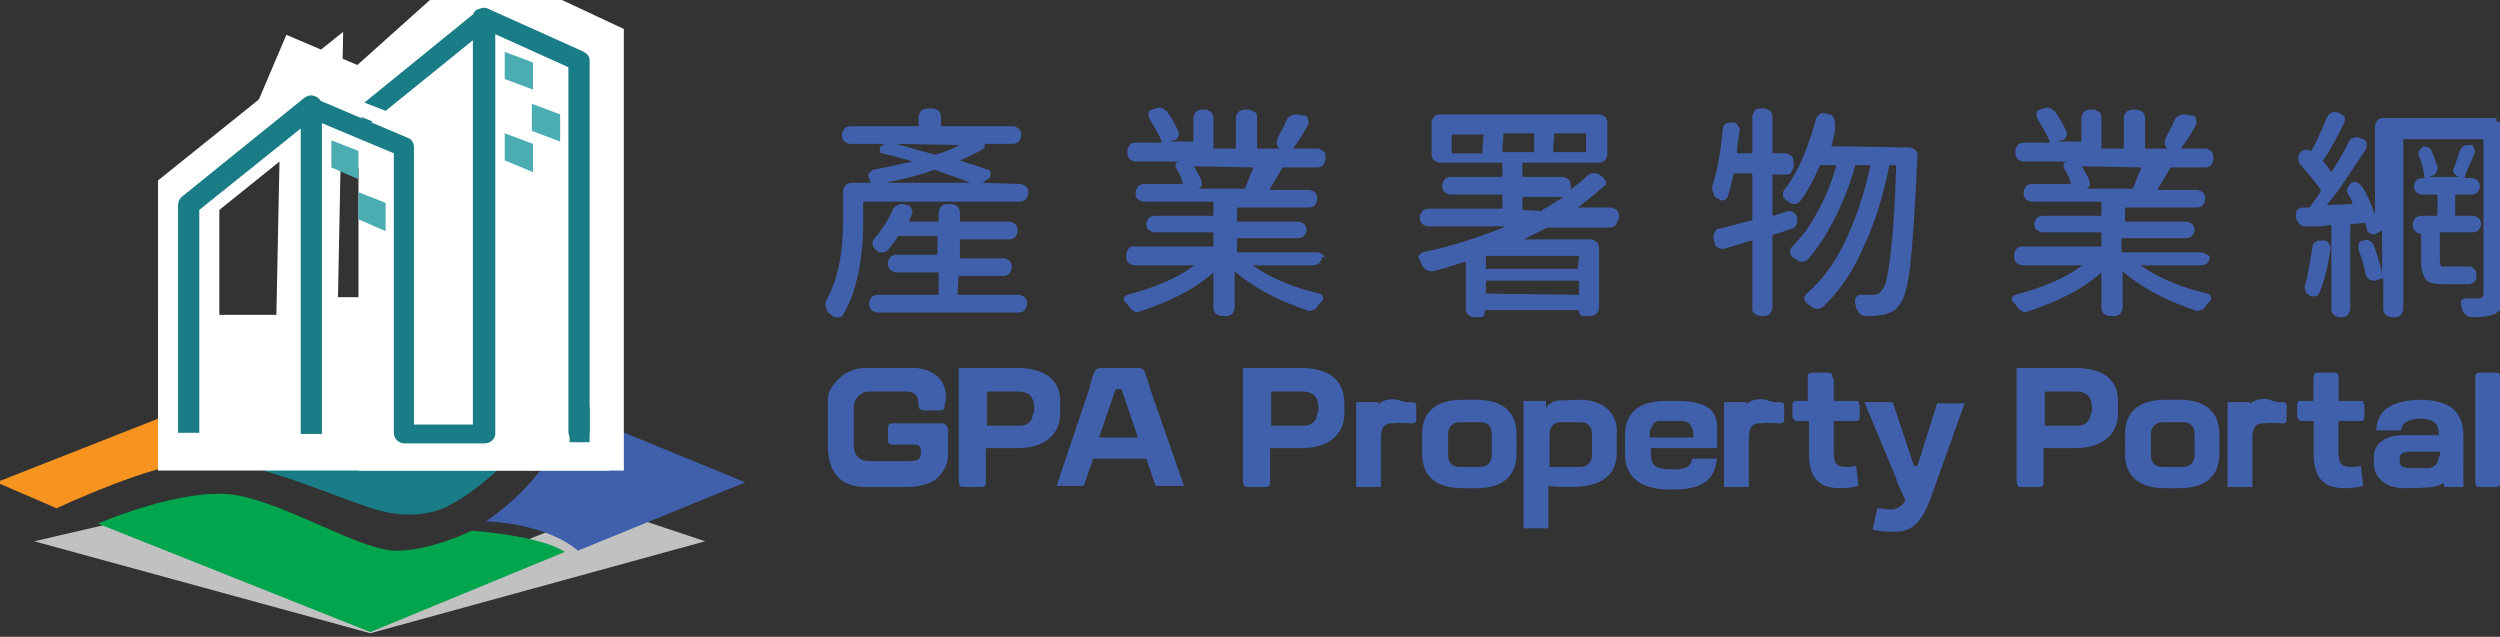 <?xml version="1.0" encoding="utf-8"?>
<!-- Generator: Adobe Illustrator 27.8.0, SVG Export Plug-In . SVG Version: 6.00 Build 0)  -->
<svg version="1.1" id="Layer_1" xmlns="http://www.w3.org/2000/svg" xmlns:xlink="http://www.w3.org/1999/xlink" x="0px" y="0px"
	 viewBox="0 0 212 54" style="enable-background:new 0 0 212 54;" xml:space="preserve">
<rect x="0" y="0" width="212" height="54" fill="#333333" stroke="none"/>
<style type="text/css">
	.st0{fill:#C1C1C1;}
	.st1{fill:#F79420;}
	.st2{fill:#197C86;}
	.st3{fill:#4060AB;}
	.st4{fill:#01A54E;}
	.st5{fill:#FFFFFF;}
	.st6{fill:none;stroke:#FFFFFF;stroke-width:8;stroke-linecap:square;stroke-miterlimit:10;}
	.st7{fill:#4BACB1;}
</style>
<g>
	<g>
		<polygon class="st0" points="2.9,45.9 31.4,53.7 59.8,45.9 51.4,43.1 31.4,51.1 11.1,44 		"/>
		<path class="st1" d="M-0.3,40.9l5.1,2.2c0,0,8.3-3.9,11.9-3.9l-1-4.6L-0.3,40.9z"/>
		<path class="st2" d="M16.8,33.8l14.1-5.5l15.6,5.9l-3.2,4.6c0,0-4.1,4.3-7.1,4.7c-2.9,0.5-4.7-0.4-8.3-1.7
			c-3.5-1.3-6.7-2.5-10.1-2.6L16.8,33.8z"/>
		<path class="st3" d="M41.2,44.2c0,0,3.2-2,5.4-5.4c2.2-3.4,2.7-3.6,2.7-3.6l13.9,5.7L49,46.7C49,46.7,46.8,44.5,41.2,44.2z"/>
		<path class="st4" d="M8.3,44.4c0,0,7.4-3.2,11.8-2.4s10.5,4.7,13.5,4.7c3,0,6.4-1.7,6.4-1.7s5.8,0.4,7.9,1.8l-16.5,6.8L8.3,44.4z"
			/>
	</g>
	<g>
		<polygon class="st5" points="28.4,38.5 23.2,38.4 23.7,13.7 18.6,17.8 18.6,38.5 13.4,38.5 13.4,15.3 29.1,2.7 		"/>
		<polyline class="st6" points="48.9,35.9 48.9,5 41,1.3 33.3,8.2 		"/>
		<polyline class="st6" points="26.4,8.2 34.4,11.6 34.4,35.9 41.1,35.9 41.1,1.3 		"/>
	</g>
	<rect x="13.4" y="26.7" class="st5" width="38.3" height="13.2"/>
	<rect x="27.2" y="25.2" class="st5" width="6.2" height="13"/>
	<rect x="35.3" y="25.2" class="st5" width="4.9" height="11.2"/>
	<rect x="42.5" y="26.7" class="st5" width="4.9" height="11.5"/>
	<path class="st2" d="M27.3,36.8h-1.8V10.9l-8.6,6.9v18.9h-1.8V17.4c0-0.3,0.1-0.5,0.3-0.7l10.4-8.4c0.3-0.2,0.6-0.3,1-0.1
		c0.3,0.1,0.5,0.5,0.5,0.8V36.8z"/>
	<path class="st2" d="M41.1,37.6h-6.8c-0.5,0-0.9-0.4-0.9-0.9V13L26,9.9c-0.4-0.2-0.6-0.7-0.5-1.1c0.2-0.4,0.7-0.6,1.1-0.5l8,3.4
		c0.3,0.1,0.5,0.4,0.5,0.8v23.5h5V1.5c0-0.3,0.1-0.6,0.4-0.7s0.5-0.2,0.8-0.1l8,3.6C49.8,4.5,50,4.8,50,5.1v31.5
		c0,0.5-0.4,0.9-0.9,0.9c-0.5,0-0.9-0.4-0.9-0.9V5.7L42,2.9v33.9C42,37.2,41.6,37.6,41.1,37.6z"/>
	<g>
		<polygon class="st7" points="30.4,15.2 28.1,14.2 28.1,11.9 30.4,12.8 		"/>
		<polygon class="st7" points="32.7,19.6 30.4,18.6 30.4,16.3 32.7,17.2 		"/>
	</g>
	<g>
		<polygon class="st7" points="45.2,7.6 42.8,6.7 42.8,4.4 45.2,5.3 		"/>
		<polygon class="st7" points="45.2,14.6 42.8,13.6 42.8,11.3 45.2,12.2 		"/>
		<polygon class="st7" points="47.5,12 45.1,11.1 45.1,8.8 47.5,9.7 		"/>
	</g>
	<rect x="48.3" y="34.5" class="st2" width="1.7" height="3"/>
	<g>
		<polygon class="st2" points="30.6,9.9 31.2,10.6 31.6,10.3 		"/>
		<polygon class="st2" points="32.7,9.4 41.6,2.2 40.5,0.9 30.9,8.7 		"/>
	</g>
</g>
<g>
	<g>
		<g>
			<path class="st3" d="M83.3,15.5C83.3,15.5,83.3,15.5,83.3,15.5C83.3,15.5,83.3,15.5,83.3,15.5l3.2,0.1c0.2,0,0.3,0.1,0.5,0.2
				c0.1,0.1,0.2,0.3,0.2,0.5v0.1c0,0.2-0.1,0.3-0.2,0.5c-0.1,0.1-0.3,0.2-0.5,0.2H73.3c-0.1,0-0.1,0-0.1,0.1v1.6
				c0,3.3-0.6,6-1.7,7.9c-0.1,0.1-0.2,0.2-0.4,0.2c0,0,0,0-0.1,0c-0.1,0-0.3,0-0.4-0.1c-0.1-0.1-0.2-0.2-0.4-0.3
				C70.1,26.2,70,26,70,25.9c0,0,0-0.1,0-0.1c0-0.1,0-0.2,0.1-0.4c0.9-1.6,1.4-3.8,1.4-6.8v-2.4c0-0.2,0.1-0.3,0.2-0.5
				c0.1-0.1,0.3-0.2,0.5-0.2h1.5c0.1,0,0.1,0,0.1-0.1c0-0.1-0.1-0.2-0.1-0.3c-0.1-0.1-0.1-0.3,0-0.4c0.1-0.1,0.2-0.2,0.3-0.3
				c1.2-0.2,2.3-0.5,3.4-0.7c0,0,0,0,0,0c0,0,0,0,0,0c-0.7-0.2-1.6-0.5-2.6-0.7c-0.1,0-0.2-0.1-0.2-0.3c0-0.1,0-0.2,0.1-0.3l0.3-0.2
				c0,0,0,0,0,0c0,0,0,0,0,0h-2.9c-0.2,0-0.3-0.1-0.5-0.2c-0.1-0.1-0.2-0.3-0.2-0.5v-0.1c0-0.2,0.1-0.3,0.2-0.5
				c0.1-0.1,0.3-0.2,0.5-0.2h5.7c0.1,0,0.1,0,0.1-0.1v-0.7c0-0.2,0.1-0.3,0.2-0.5c0.1-0.1,0.3-0.2,0.5-0.2h0.5
				c0.2,0,0.3,0.1,0.5,0.2c0.1,0.1,0.2,0.3,0.2,0.5v0.7c0,0.1,0,0.1,0.1,0.1h6c0.2,0,0.3,0.1,0.5,0.2c0.1,0.1,0.2,0.3,0.2,0.5v0.1
				c0,0.2-0.1,0.3-0.2,0.5c-0.1,0.1-0.3,0.2-0.5,0.2h-2.5c0,0,0,0,0,0c0.1,0,0.1,0.1,0.1,0.2c0,0.1,0,0.2-0.1,0.2
				c-0.6,0.4-1.3,0.7-2,1c0,0,0,0,0,0c0,0,0,0,0,0c0.8,0.3,1.6,0.5,2.4,0.8c0.1,0,0.2,0.1,0.2,0.3c0,0.1,0,0.3-0.1,0.4L83.3,15.5z
				 M81.3,23.1C81.2,23.1,81.2,23.1,81.3,23.1l-0.1,1.8c0,0.1,0,0.1,0.1,0.1h5.1c0.2,0,0.3,0.1,0.5,0.2c0.1,0.1,0.2,0.3,0.2,0.5v0.1
				c0,0.2-0.1,0.3-0.2,0.5c-0.1,0.1-0.3,0.2-0.5,0.2h-12c-0.2,0-0.3-0.1-0.5-0.2c-0.1-0.1-0.2-0.3-0.2-0.5v-0.1
				c0-0.2,0.1-0.3,0.2-0.5c0.1-0.1,0.3-0.2,0.5-0.2h5.1c0,0,0.1,0,0.1-0.1v-1.7c0-0.1,0-0.1-0.1-0.1H76c-0.2,0-0.3-0.1-0.5-0.2
				c-0.1-0.1-0.2-0.3-0.2-0.5v-0.1c0-0.2,0.1-0.3,0.2-0.5c0.1-0.1,0.3-0.2,0.5-0.2h3.4c0,0,0.1,0,0.1-0.1v-1.4c0-0.1,0-0.1-0.1-0.1
				h-3.2c0,0-0.1,0-0.1,0.1c-0.2,0.4-0.5,0.7-0.8,1.1c-0.1,0.1-0.3,0.2-0.4,0.2c-0.2,0-0.4,0-0.5-0.1c-0.1-0.1-0.2-0.1-0.2-0.2
				c-0.1-0.1-0.2-0.2-0.2-0.4c0-0.2,0-0.3,0.1-0.4c0.6-0.7,1.2-1.6,1.6-2.5c0.1-0.2,0.2-0.3,0.4-0.4c0.2-0.1,0.3-0.1,0.5-0.1
				l0.3,0.1c0.2,0,0.3,0.1,0.4,0.3c0.1,0.2,0.1,0.3,0,0.5c0,0.1-0.1,0.3-0.2,0.5c0,0,0,0.1,0,0.1h2.4c0,0,0.1,0,0.1-0.1V18
				c0-0.2,0.1-0.3,0.2-0.5c0.1-0.1,0.3-0.2,0.5-0.2h0.4c0.2,0,0.3,0.1,0.5,0.2c0.1,0.1,0.2,0.3,0.2,0.5v0.7c0,0.1,0,0.1,0.1,0.1h4.1
				c0.2,0,0.3,0.1,0.5,0.2c0.1,0.1,0.2,0.3,0.2,0.5v0.1c0,0.2-0.1,0.3-0.2,0.5c-0.1,0.1-0.3,0.2-0.5,0.2h-4.1c-0.1,0-0.1,0-0.1,0.1
				v1.4c0,0,0,0.1,0.1,0.1h3.6c0.2,0,0.3,0.1,0.5,0.2c0.1,0.1,0.2,0.3,0.2,0.5v0.1c0,0.2-0.1,0.3-0.2,0.5c-0.1,0.1-0.3,0.2-0.5,0.2
				H81.3z M75.1,15.5C75.1,15.5,75.1,15.5,75.1,15.5l7.2,0c0,0,0,0,0,0c-0.7-0.3-1.7-0.6-3-1.1c0,0-0.1,0-0.1,0
				C77.9,14.9,76.5,15.2,75.1,15.5z M81.4,12.3C81.4,12.3,81.4,12.3,81.4,12.3C81.4,12.2,81.4,12.2,81.4,12.3l-5.4-0.1c0,0,0,0,0,0
				c1.1,0.3,2.1,0.6,3.2,0.9c0.1,0,0.1,0,0.2,0C80.1,12.9,80.8,12.6,81.4,12.3z"/>
			<path class="st3" d="M112.1,21.8c0,0.2-0.1,0.3-0.2,0.5c-0.1,0.1-0.3,0.2-0.5,0.2h-5.2c0,0,0,0,0,0c0,0,0,0,0,0
				c1.6,1.1,3.5,1.9,5.7,2.4c0.1,0,0.2,0.1,0.3,0.3c0,0,0,0.1,0,0.1c0,0.1,0,0.2-0.1,0.2c-0.1,0.2-0.3,0.3-0.4,0.5
				c-0.1,0.2-0.3,0.3-0.4,0.3c-0.2,0.1-0.4,0.1-0.5,0c-2.4-0.8-4.5-1.9-6.1-3.3c0,0,0,0,0,0c0,0,0,0,0,0v3.1c0,0.2-0.1,0.3-0.2,0.5
				c-0.1,0.1-0.3,0.2-0.5,0.2h-0.4c-0.2,0-0.3-0.1-0.5-0.2c-0.1-0.1-0.2-0.3-0.2-0.5v-2.9c0-0.1,0-0.1-0.1,0
				c-1.6,1.4-3.7,2.4-6.1,3.2c-0.2,0.1-0.4,0.1-0.5,0c-0.2-0.1-0.3-0.2-0.4-0.3c-0.1-0.2-0.2-0.3-0.4-0.5c-0.1-0.1-0.1-0.2-0.1-0.2
				c0,0,0-0.1,0-0.1c0-0.1,0.1-0.2,0.3-0.3c2.3-0.6,4.2-1.4,5.7-2.5c0,0,0,0,0,0c0,0,0,0,0,0h-5.1c-0.2,0-0.3-0.1-0.5-0.2
				c-0.1-0.1-0.2-0.3-0.2-0.5v-0.2c0-0.2,0.1-0.3,0.2-0.5s0.3-0.2,0.5-0.2h6.6c0.1,0,0.1,0,0.1-0.1v-1c0,0,0-0.1-0.1-0.1h-4.9
				c-0.2,0-0.3-0.1-0.5-0.2c-0.1-0.1-0.2-0.3-0.2-0.5c0-0.2,0.1-0.3,0.2-0.5c0.1-0.1,0.3-0.2,0.5-0.2h4.9c0.1,0,0.1,0,0.1-0.1v-1
				c0,0,0-0.1-0.1-0.1h-5.8c-0.2,0-0.3-0.1-0.5-0.2s-0.2-0.3-0.2-0.5v-0.1c0-0.2,0.1-0.3,0.2-0.5c0.1-0.1,0.3-0.2,0.5-0.2h3.2
				c0.1,0,0.1,0,0.1-0.1c-0.1-0.4-0.3-0.8-0.6-1.3c0-0.1,0-0.2,0-0.3c0-0.1,0.1-0.1,0.2-0.2h-3.6c-0.2,0-0.3-0.1-0.5-0.2
				c-0.1-0.1-0.2-0.3-0.2-0.5v-0.2c0-0.2,0.1-0.3,0.2-0.5s0.3-0.2,0.5-0.2h2.1c0,0,0.1,0,0.1-0.1c-0.2-0.6-0.6-1.2-1-1.9
				c-0.1-0.1-0.1-0.3-0.1-0.5c0-0.2,0.2-0.3,0.3-0.3l0.3-0.1c0.2-0.1,0.4-0.1,0.6,0c0.2,0.1,0.3,0.2,0.4,0.3
				c0.4,0.6,0.7,1.1,0.9,1.6c0.1,0.2,0.1,0.3,0,0.5c-0.1,0.2-0.2,0.3-0.4,0.3l-0.3,0.1c0,0,0,0,0,0c0,0,0,0,0,0h1.9
				c0.1,0,0.1,0,0.1-0.1V10c0-0.2,0.1-0.3,0.2-0.5c0.1-0.1,0.3-0.2,0.5-0.2h0.3c0.2,0,0.3,0.1,0.5,0.2c0.1,0.1,0.2,0.3,0.2,0.5v2.5
				c0,0.1,0,0.1,0.1,0.1h1.7c0,0,0.1,0,0.1-0.1V10c0-0.2,0.1-0.3,0.2-0.5c0.1-0.1,0.3-0.2,0.5-0.2h0.4c0.2,0,0.3,0.1,0.5,0.2
				s0.2,0.3,0.2,0.5v2.5c0,0.1,0,0.1,0.1,0.1h1.9c0,0,0,0,0,0l0,0c-0.2,0-0.3-0.2-0.3-0.3c-0.1-0.2,0-0.3,0-0.5
				c0.3-0.6,0.6-1.1,0.8-1.6c0.1-0.2,0.2-0.3,0.4-0.4c0.2-0.1,0.3-0.1,0.5-0.1l0.6,0.1c0.2,0,0.3,0.1,0.3,0.3c0.1,0.2,0.1,0.3,0,0.5
				c-0.4,0.8-0.8,1.4-1.2,1.9c0,0,0,0.1,0,0.1h2c0.2,0,0.3,0.1,0.5,0.2s0.2,0.3,0.2,0.5v0.2c0,0.2-0.1,0.3-0.2,0.5
				c-0.1,0.1-0.3,0.2-0.5,0.2h-2.9c0,0-0.1,0-0.1,0.1c-0.2,0.4-0.6,1-1,1.7c0,0,0,0.1,0,0.1h3.3c0.2,0,0.3,0.1,0.5,0.2
				c0.1,0.1,0.2,0.3,0.2,0.5v0.1c0,0.2-0.1,0.3-0.2,0.5c-0.1,0.1-0.3,0.2-0.5,0.2h-6c-0.1,0-0.1,0-0.1,0.1v1c0,0,0,0.1,0.1,0.1h5.1
				c0.2,0,0.3,0.1,0.5,0.2c0.1,0.1,0.2,0.3,0.2,0.5c0,0.2-0.1,0.3-0.2,0.5c-0.1,0.1-0.3,0.2-0.5,0.2h-5.1c-0.1,0-0.1,0-0.1,0.1v1
				c0,0,0,0.1,0.1,0.1h6.7c0.2,0,0.3,0.1,0.5,0.2c0.1,0.1,0.2,0.3,0.2,0.5V21.8z M106.3,14.2C106.3,14.1,106.3,14.1,106.3,14.2
				l-5-0.1c0,0-0.1,0,0,0.1c0.2,0.4,0.5,0.8,0.6,1.2c0,0.1,0,0.2,0,0.4c-0.1,0.1-0.2,0.2-0.3,0.2c0,0,0,0,0,0s0,0,0,0h3.9
				c0,0,0.1,0,0.1-0.1C105.8,15.4,106,14.9,106.3,14.2z"/>
			<path class="st3" d="M137.2,18.6c0,0.2-0.1,0.3-0.2,0.5c-0.1,0.1-0.3,0.2-0.5,0.2h-5.1c-0.1,0-0.1,0-0.2,0c-0.8,0.4-1.4,0.7-2,1
				c0,0,0,0,0,0h5.7c0.2,0,0.3,0.1,0.5,0.2c0.1,0.1,0.2,0.3,0.2,0.5v5.1c0,0.2-0.1,0.3-0.2,0.5c-0.1,0.1-0.3,0.2-0.5,0.2h-0.6
				c-0.1,0-0.2,0-0.3-0.1c-0.1-0.1-0.1-0.2-0.1-0.3c0,0,0-0.1-0.1-0.1H126c0,0-0.1,0-0.1,0.1c0,0.1,0,0.3-0.1,0.4s-0.2,0.1-0.3,0.1
				H125c-0.2,0-0.3-0.1-0.5-0.2c-0.1-0.1-0.2-0.3-0.2-0.5v-3.9c0,0,0-0.1-0.1-0.1c-0.9,0.3-1.8,0.6-2.7,0.8c-0.2,0-0.4,0-0.5-0.1
				c-0.2-0.1-0.3-0.2-0.4-0.4c-0.1-0.1-0.1-0.3-0.2-0.4c0-0.1-0.1-0.2-0.1-0.2c0-0.1,0-0.1,0-0.2c0.1-0.1,0.2-0.2,0.3-0.3
				c2.5-0.5,4.9-1.3,7.1-2.2c0,0,0,0,0,0h-6.6c-0.2,0-0.3-0.1-0.5-0.2c-0.1-0.1-0.2-0.3-0.2-0.5v-0.1c0-0.2,0.1-0.3,0.2-0.5
				c0.1-0.1,0.3-0.2,0.5-0.2h6.2c0,0,0.1,0,0.1-0.1v-1c0-0.1,0-0.1-0.1-0.1H123c-0.2,0-0.3-0.1-0.5-0.2c-0.1-0.1-0.2-0.3-0.2-0.5
				v-0.1c0-0.2,0.1-0.3,0.2-0.5c0.1-0.1,0.3-0.2,0.5-0.2h4.3c0,0,0.1,0,0.1-0.1v-1c0,0,0-0.1-0.1-0.1h-5.2c-0.2,0-0.3-0.1-0.5-0.2
				c-0.1-0.1-0.2-0.3-0.2-0.5v-2.7c0-0.2,0.1-0.3,0.2-0.5c0.1-0.1,0.3-0.2,0.5-0.2h13.5c0.2,0,0.3,0.1,0.5,0.2
				c0.1,0.1,0.2,0.3,0.2,0.5v2.7c0,0.2-0.1,0.3-0.2,0.5c-0.1,0.1-0.3,0.2-0.5,0.2h-6.4c-0.1,0-0.1,0-0.1,0.1v1c0,0,0,0.1,0.1,0.1
				h3.3c0.2,0,0.3,0.1,0.5,0.2c0.1,0.1,0.2,0.3,0.2,0.5v0.3c0,0.1,0,0.1,0.1,0c0.5-0.4,0.9-0.7,1.3-1.1c0.1-0.1,0.3-0.2,0.5-0.2
				c0.2,0,0.4,0,0.5,0.1l0.3,0.2c0.1,0.1,0.2,0.2,0.3,0.4c0,0.2,0,0.3-0.2,0.4c-0.7,0.6-1.4,1.2-2.2,1.8c0,0,0,0,0,0c0,0,0,0,0,0
				h2.8c0.2,0,0.3,0.1,0.5,0.2c0.1,0.1,0.2,0.3,0.2,0.5V18.6z M125.7,12.9C125.8,12.9,125.8,12.8,125.7,12.9l0.1-1.4
				c0-0.1,0-0.1-0.1-0.1h-2.5c0,0-0.1,0-0.1,0.1v1.4c0,0,0,0.1,0.1,0.1H125.7z M133.8,22.7C133.8,22.7,133.9,22.6,133.8,22.7
				l0.1-0.9c0-0.1,0-0.1-0.1-0.1h-7.7c-0.1,0-0.1,0-0.1,0.1v0.9c0,0.1,0,0.1,0.1,0.1H133.8z M126,24.9C126,24.9,126,25,126,24.9
				l7.8,0.1c0,0,0.1,0,0.1-0.1v-1c0-0.1,0-0.1-0.1-0.1h-7.7c-0.1,0-0.1,0-0.1,0.1V24.9z M127.5,11.3
				C127.4,11.3,127.4,11.4,127.5,11.3l-0.1,1.5c0,0,0,0.1,0.1,0.1h2.5c0.1,0,0.1,0,0.1-0.1v-1.4c0-0.1,0-0.1-0.1-0.1H127.5z
				 M129.1,17.8C129.1,17.8,129.1,17.9,129.1,17.8l1.6,0.1c0,0,0.1,0,0.1-0.1c0.7-0.4,1.3-0.8,1.8-1.1c0,0,0,0,0,0c0,0,0,0,0,0h-3.4
				c-0.1,0-0.1,0-0.1,0.1V17.8z M131.8,11.3C131.8,11.3,131.8,11.4,131.8,11.3l-0.1,1.5c0,0,0,0.1,0.1,0.1h2.6c0,0,0.1,0,0.1-0.1
				v-1.4c0-0.1,0-0.1-0.1-0.1H131.8z"/>
			<path class="st3" d="M151.6,17.9c0.2,0,0.3,0,0.5,0.1c0.1,0.1,0.2,0.2,0.3,0.4l0,0.2c0,0.2,0,0.4-0.1,0.5
				c-0.1,0.2-0.2,0.3-0.4,0.3c-0.3,0.1-0.8,0.3-1.5,0.5c-0.1,0-0.1,0-0.1,0.1v6.1c0,0.2-0.1,0.3-0.2,0.5c-0.1,0.1-0.3,0.2-0.5,0.2
				h-0.3c-0.2,0-0.3-0.1-0.5-0.2s-0.2-0.3-0.2-0.5v-5.6c0,0,0-0.1-0.1-0.1l-2.3,0.7c-0.2,0-0.3,0-0.5-0.1c-0.2-0.1-0.3-0.2-0.3-0.4
				l-0.1-0.4c0-0.2,0-0.3,0.1-0.5c0.1-0.2,0.2-0.3,0.4-0.3c0.9-0.2,1.8-0.5,2.7-0.7c0,0,0.1,0,0.1-0.1v-3.8c0,0,0-0.1-0.1-0.1h-1.4
				c-0.1,0-0.1,0-0.1,0.1c-0.2,0.7-0.3,1.4-0.5,1.9c0,0.1-0.2,0.2-0.3,0.3c-0.2,0-0.3,0-0.4-0.1c-0.1,0-0.1-0.1-0.2-0.1
				c-0.2-0.1-0.3-0.2-0.3-0.4c0-0.1-0.1-0.2-0.1-0.3c0-0.1,0-0.2,0-0.3c0.4-1.2,0.7-2.8,0.9-4.9c0-0.2,0.1-0.3,0.2-0.4
				c0.1-0.1,0.3-0.1,0.5-0.1l0.2,0c0.2,0,0.3,0.1,0.4,0.3c0.1,0.1,0.2,0.3,0.1,0.5c-0.1,0.7-0.2,1.2-0.2,1.7c0,0.1,0,0.1,0.1,0.1
				h1.1c0,0,0.1,0,0.1-0.1v-3c0-0.2,0.1-0.3,0.2-0.5s0.3-0.2,0.5-0.2h0.3c0.2,0,0.3,0.1,0.5,0.2c0.1,0.1,0.2,0.3,0.2,0.5v3
				c0,0.1,0,0.1,0.1,0.1h1c0.2,0,0.3,0.1,0.5,0.2c0.1,0.1,0.2,0.3,0.2,0.5v0.4c0,0.2-0.1,0.3-0.2,0.5s-0.3,0.2-0.5,0.2h-1
				c-0.1,0-0.1,0-0.1,0.1v3.3c0,0,0,0.1,0.1,0.1L151.6,17.9z M155.3,12.4C155.3,12.4,155.3,12.5,155.3,12.4l6.6,0.1
				c0.2,0,0.3,0.1,0.5,0.2c0.1,0.1,0.2,0.3,0.2,0.4c0,0,0,0.1,0,0.2c-0.2,4.3-0.4,7.3-0.6,9.1c-0.2,1.8-0.5,2.9-0.9,3.4
				c-0.2,0.3-0.4,0.5-0.6,0.6s-0.5,0.2-0.8,0.3c-0.2,0-0.6,0.1-1.1,0.1c-0.1,0-0.3,0-0.4,0c-0.2,0-0.3-0.1-0.5-0.2
				c-0.1-0.1-0.2-0.3-0.3-0.5c0-0.2-0.1-0.3-0.1-0.5c0-0.1,0-0.3,0.1-0.4c0.1-0.1,0.2-0.2,0.3-0.2c0.3,0,0.7,0,1.2,0
				c0.3,0,0.5-0.1,0.7-0.4c0.3-0.3,0.5-1.3,0.7-2.9c0.2-1.6,0.4-4.1,0.5-7.6c0,0,0-0.1-0.1-0.1h-0.4c0,0-0.1,0-0.1,0.1
				c-0.5,2.5-1.2,4.8-2.2,6.9c-0.9,2.1-2.1,3.8-3.4,5c-0.1,0.1-0.3,0.2-0.5,0.2c-0.2,0-0.4-0.1-0.5-0.2c-0.1-0.1-0.3-0.2-0.4-0.3
				c-0.1-0.1-0.2-0.2-0.2-0.4c0-0.2,0.1-0.3,0.2-0.4c1.3-1.1,2.4-2.6,3.3-4.5c0.9-1.9,1.6-4,2.1-6.3c0,0,0-0.1-0.1-0.1h-1.1
				c-0.1,0-0.1,0-0.1,0.1c-0.4,1.5-1,3-1.7,4.4c-0.7,1.4-1.5,2.6-2.3,3.5c-0.1,0.1-0.3,0.2-0.5,0.2c-0.2,0-0.4-0.1-0.5-0.2
				c-0.1-0.1-0.2-0.1-0.3-0.2c-0.1-0.1-0.2-0.2-0.2-0.4c0-0.2,0-0.3,0.1-0.4c0.8-0.8,1.6-1.8,2.2-3c0.7-1.2,1.2-2.5,1.6-3.9
				c0,0,0-0.1-0.1-0.1h-1.2c0,0-0.1,0-0.1,0.1c-0.5,1.1-1,2.1-1.6,2.9c-0.1,0.1-0.2,0.2-0.4,0.3c-0.2,0-0.4,0-0.5-0.1
				c-0.1-0.1-0.2-0.1-0.3-0.2c-0.2-0.1-0.3-0.3-0.3-0.5c0-0.1,0-0.3,0.1-0.4c1.2-1.5,2-3.5,2.7-6c0-0.2,0.2-0.3,0.3-0.4
				c0.1-0.1,0.2-0.1,0.4-0.1c0,0,0.1,0,0.1,0l0.3,0.1c0.2,0,0.3,0.1,0.4,0.3c0.1,0.2,0.1,0.3,0.1,0.5
				C155.7,10.9,155.5,11.6,155.3,12.4z"/>
			<path class="st3" d="M187.4,21.8c0,0.2-0.1,0.3-0.2,0.5c-0.1,0.1-0.3,0.2-0.5,0.2h-5.2c0,0,0,0,0,0c0,0,0,0,0,0
				c1.6,1.1,3.5,1.9,5.7,2.4c0.1,0,0.2,0.1,0.3,0.3c0,0,0,0.1,0,0.1c0,0.1,0,0.2-0.1,0.2c-0.1,0.2-0.3,0.3-0.4,0.5
				c-0.1,0.2-0.3,0.3-0.4,0.3c-0.2,0.1-0.4,0.1-0.5,0c-2.4-0.8-4.5-1.9-6.1-3.3c0,0,0,0,0,0c0,0,0,0,0,0v3.1c0,0.2-0.1,0.3-0.2,0.5
				c-0.1,0.1-0.3,0.2-0.5,0.2h-0.4c-0.2,0-0.3-0.1-0.5-0.2c-0.1-0.1-0.2-0.3-0.2-0.5v-2.9c0-0.1,0-0.1-0.1,0
				c-1.6,1.4-3.7,2.4-6.1,3.2c-0.2,0.1-0.4,0.1-0.5,0c-0.2-0.1-0.3-0.2-0.4-0.3c-0.1-0.2-0.2-0.3-0.4-0.5c-0.1-0.1-0.1-0.2-0.1-0.2
				c0,0,0-0.1,0-0.1c0-0.1,0.1-0.2,0.3-0.3c2.3-0.6,4.2-1.4,5.7-2.5c0,0,0,0,0,0c0,0,0,0,0,0h-5.1c-0.2,0-0.3-0.1-0.5-0.2
				c-0.1-0.1-0.2-0.3-0.2-0.5v-0.2c0-0.2,0.1-0.3,0.2-0.5c0.1-0.1,0.3-0.2,0.5-0.2h6.6c0.1,0,0.1,0,0.1-0.1v-1c0,0,0-0.1-0.1-0.1
				h-4.9c-0.2,0-0.3-0.1-0.5-0.2c-0.1-0.1-0.2-0.3-0.2-0.5c0-0.2,0.1-0.3,0.2-0.5c0.1-0.1,0.3-0.2,0.5-0.2h4.9c0.1,0,0.1,0,0.1-0.1
				v-1c0,0,0-0.1-0.1-0.1h-5.8c-0.2,0-0.3-0.1-0.5-0.2c-0.1-0.1-0.2-0.3-0.2-0.5v-0.1c0-0.2,0.1-0.3,0.2-0.5
				c0.1-0.1,0.3-0.2,0.5-0.2h3.2c0.1,0,0.1,0,0.1-0.1c-0.1-0.4-0.3-0.8-0.6-1.3c0-0.1,0-0.2,0-0.3c0-0.1,0.1-0.1,0.2-0.2h-3.6
				c-0.2,0-0.3-0.1-0.5-0.2c-0.1-0.1-0.2-0.3-0.2-0.5v-0.2c0-0.2,0.1-0.3,0.2-0.5c0.1-0.1,0.3-0.2,0.5-0.2h2.1c0,0,0.1,0,0.1-0.1
				c-0.2-0.6-0.6-1.2-1-1.9c-0.1-0.1-0.1-0.3-0.1-0.5c0-0.2,0.2-0.3,0.3-0.3l0.3-0.1c0.2-0.1,0.4-0.1,0.6,0c0.2,0.1,0.3,0.2,0.4,0.3
				c0.4,0.6,0.7,1.1,0.9,1.6c0.1,0.2,0.1,0.3,0,0.5c-0.1,0.2-0.2,0.3-0.4,0.3l-0.3,0.1c0,0,0,0,0,0c0,0,0,0,0,0h1.9
				c0.1,0,0.1,0,0.1-0.1V10c0-0.2,0.1-0.3,0.2-0.5c0.1-0.1,0.3-0.2,0.5-0.2h0.3c0.2,0,0.3,0.1,0.5,0.2s0.2,0.3,0.2,0.5v2.5
				c0,0.1,0,0.1,0.1,0.1h1.7c0,0,0.1,0,0.1-0.1V10c0-0.2,0.1-0.3,0.2-0.5c0.1-0.1,0.3-0.2,0.5-0.2h0.4c0.2,0,0.3,0.1,0.5,0.2
				c0.1,0.1,0.2,0.3,0.2,0.5v2.5c0,0.1,0,0.1,0.1,0.1h1.9c0,0,0,0,0,0l0,0c-0.2,0-0.3-0.2-0.3-0.3c-0.1-0.2,0-0.3,0-0.5
				c0.3-0.6,0.6-1.1,0.8-1.6c0.1-0.2,0.2-0.3,0.4-0.4c0.2-0.1,0.3-0.1,0.5-0.1l0.6,0.1c0.2,0,0.3,0.1,0.3,0.3c0.1,0.2,0.1,0.3,0,0.5
				c-0.4,0.8-0.8,1.4-1.2,1.9c0,0,0,0.1,0,0.1h2c0.2,0,0.3,0.1,0.5,0.2c0.1,0.1,0.2,0.3,0.2,0.5v0.2c0,0.2-0.1,0.3-0.2,0.5
				c-0.1,0.1-0.3,0.2-0.5,0.2h-2.9c0,0-0.1,0-0.1,0.1c-0.2,0.4-0.6,1-1,1.7c0,0,0,0.1,0,0.1h3.3c0.2,0,0.3,0.1,0.5,0.2
				c0.1,0.1,0.2,0.3,0.2,0.5v0.1c0,0.2-0.1,0.3-0.2,0.5c-0.1,0.1-0.3,0.2-0.5,0.2h-6c-0.1,0-0.1,0-0.1,0.1v1c0,0,0,0.1,0.1,0.1h5.1
				c0.2,0,0.3,0.1,0.5,0.2c0.1,0.1,0.2,0.3,0.2,0.5c0,0.2-0.1,0.3-0.2,0.5c-0.1,0.1-0.3,0.2-0.5,0.2H180c-0.1,0-0.1,0-0.1,0.1v1
				c0,0,0,0.1,0.1,0.1h6.7c0.2,0,0.3,0.1,0.5,0.2s0.2,0.3,0.2,0.5V21.8z M181.6,14.2C181.6,14.1,181.6,14.1,181.6,14.2l-5-0.1
				c0,0-0.1,0,0,0.1c0.2,0.4,0.5,0.8,0.6,1.2c0,0.1,0,0.2,0,0.4c-0.1,0.1-0.2,0.2-0.3,0.2c0,0,0,0,0,0s0,0,0,0h3.9
				c0,0,0.1,0,0.1-0.1C181.1,15.4,181.3,14.9,181.6,14.2z"/>
			<path class="st3" d="M211.7,10.3c0.2,0,0.3,0.1,0.5,0.2c0.1,0.1,0.2,0.3,0.2,0.5V25c0,0.4-0.1,0.8-0.2,1
				c-0.1,0.2-0.3,0.4-0.6,0.6c-0.4,0.2-1,0.3-2,0.3c-0.2,0-0.4-0.1-0.5-0.2c-0.1-0.1-0.3-0.3-0.3-0.5c0-0.1-0.1-0.2-0.1-0.3
				c0-0.1,0-0.3,0-0.4c0.1-0.1,0.2-0.2,0.3-0.2c0.2,0,0.4,0,0.5,0s0.3,0,0.4,0s0.3,0,0.3,0c0.1,0,0.2,0,0.3-0.1c0,0,0.1-0.1,0.1-0.3
				V11.9c0,0,0-0.1-0.1-0.1h-6.6c0,0-0.1,0-0.1,0.1v14.3c0,0.2-0.1,0.3-0.2,0.5c-0.1,0.1-0.3,0.2-0.5,0.2h-0.3
				c-0.2,0-0.3-0.1-0.5-0.2c-0.1-0.1-0.2-0.3-0.2-0.5v-2.5c0,0,0-0.1-0.1-0.1l-0.6,0.2c-0.2,0-0.3,0-0.5-0.1
				c-0.1-0.1-0.2-0.2-0.3-0.4c-0.1-0.7-0.3-1.4-0.6-2.1c0-0.2,0-0.3,0-0.5c0.1-0.2,0.2-0.3,0.4-0.3h0c0.2-0.1,0.3-0.1,0.5,0
				c0.2,0.1,0.3,0.2,0.4,0.4c0.3,0.9,0.6,1.7,0.7,2.5h0v-3.7c0,0,0-0.1-0.1,0l-0.4,0.2c-0.2,0.1-0.3,0.1-0.5,0
				c-0.2-0.1-0.3-0.2-0.3-0.4c0-0.1-0.1-0.3-0.1-0.4c0,0-0.1-0.1-0.1-0.1l-1.1,0.1c0,0-0.1,0-0.1,0.1v7.1c0,0.2-0.1,0.3-0.2,0.5
				c-0.1,0.1-0.3,0.2-0.5,0.2h-0.2c-0.2,0-0.3-0.1-0.5-0.2c-0.1-0.1-0.2-0.3-0.2-0.5v-7c0-0.1,0-0.1-0.1-0.1c-0.3,0-0.6,0.1-1.1,0.1
				c-0.5,0-0.8,0-1,0c-0.2,0-0.3,0-0.5-0.2c-0.1-0.1-0.2-0.3-0.3-0.5l0-0.2c0-0.2,0-0.3,0.1-0.5c0.1-0.1,0.3-0.2,0.4-0.2l0.6,0
				c0,0,0.1,0,0.1-0.1c0.4-0.5,0.7-0.9,0.9-1.3c0,0,0-0.1,0-0.1c-0.4-0.6-1-1.3-1.7-2.1c-0.1-0.1-0.2-0.3-0.2-0.5
				c0-0.2,0-0.4,0.1-0.5l0.1-0.1c0.1-0.1,0.3-0.2,0.4-0.2c0.2,0,0.3,0,0.4,0.1c0,0,0.1,0,0.1,0c0.5-0.9,0.9-1.8,1.3-2.8
				c0.1-0.2,0.2-0.3,0.3-0.4c0.1,0,0.2-0.1,0.3-0.1c0.1,0,0.1,0,0.2,0l0.3,0.1c0.2,0.1,0.3,0.2,0.4,0.3c0.1,0.2,0,0.3,0,0.5
				c-0.7,1.4-1.3,2.5-1.8,3.2c0,0,0,0.1,0,0.1c0.3,0.3,0.5,0.6,0.7,0.9c0,0,0,0,0,0c0,0,0,0,0,0c0.6-0.9,1.1-1.8,1.5-2.6
				c0.1-0.2,0.2-0.3,0.4-0.3c0.2-0.1,0.3-0.1,0.5,0l0.3,0.1c0.2,0.1,0.3,0.2,0.3,0.4c0,0.2,0,0.3-0.1,0.5c-1.2,1.8-2.2,3.4-3.3,4.7
				c0,0,0,0,0,0c0,0,0,0,0,0l2.1-0.1c0,0,0.1,0,0.1-0.1c-0.1-0.2-0.2-0.5-0.4-0.8c-0.1-0.1-0.1-0.3,0-0.5c0.1-0.2,0.2-0.3,0.3-0.4
				l0,0c0.2-0.1,0.4-0.1,0.5,0c0.2,0.1,0.3,0.2,0.4,0.3c0.5,0.8,0.8,1.6,1.1,2.4c0,0,0,0,0,0v-7.5c0-0.2,0.1-0.3,0.2-0.5
				c0.1-0.1,0.3-0.2,0.5-0.2H211.7z M196.1,20.9c0-0.2,0.1-0.3,0.3-0.4c0.1-0.1,0.3-0.1,0.5-0.1l0.2,0c0.2,0,0.3,0.1,0.4,0.3
				c0.1,0.1,0.2,0.3,0.1,0.5c-0.2,1.5-0.5,2.6-0.9,3.6c-0.1,0.2-0.2,0.3-0.3,0.3c-0.2,0.1-0.3,0-0.5,0c0,0-0.1,0-0.1-0.1
				c-0.2-0.1-0.3-0.2-0.3-0.4c-0.1-0.2-0.1-0.3,0-0.5C195.7,23.3,195.9,22.2,196.1,20.9z M207.1,22.6h1.8c0.1,0,0.2,0,0.4,0
				c0.2,0,0.3,0,0.5,0.2c0.1,0.1,0.2,0.3,0.2,0.4c0,0,0,0,0,0.1c0,0.2,0,0.4-0.1,0.5c-0.1,0.2-0.3,0.2-0.4,0.3c-0.1,0-0.3,0-0.5,0
				h-1.8c-0.8,0-1.3-0.1-1.5-0.4c-0.2-0.3-0.4-0.8-0.4-1.6v-2.2c0,0,0-0.1-0.1-0.1c-0.2,0-0.3-0.1-0.4-0.2c-0.1-0.1-0.2-0.3-0.2-0.4
				V19c0-0.2,0.1-0.3,0.2-0.5c0.1-0.1,0.3-0.2,0.5-0.2h1.3c0,0,0.1,0,0.1-0.1v-1.6c0,0,0-0.1-0.1-0.1h-1.2c-0.2,0-0.3-0.1-0.5-0.2
				c-0.1-0.1-0.2-0.3-0.2-0.5v0c0-0.2,0.1-0.3,0.2-0.5c0.1-0.1,0.3-0.2,0.5-0.2h0.1c0.1,0,0.1,0,0.1-0.1c-0.1-0.6-0.2-1.2-0.5-1.8
				c0-0.1,0-0.3,0-0.4c0.1-0.1,0.2-0.2,0.3-0.3c0.1-0.1,0.3-0.1,0.5,0c0.2,0.1,0.3,0.2,0.3,0.3c0.2,0.4,0.3,0.9,0.5,1.3
				c0,0.2,0,0.4-0.1,0.5c-0.1,0.2-0.2,0.3-0.4,0.3l-0.2,0.1c0,0,0,0,0,0h2.5c0,0,0,0,0,0c0,0,0,0,0,0l0,0c-0.2-0.1-0.3-0.2-0.4-0.3
				s-0.1-0.3,0-0.5c0.2-0.4,0.3-0.9,0.5-1.4c0-0.2,0.2-0.3,0.3-0.4c0.2-0.1,0.3-0.1,0.5-0.1l0.1,0c0.2,0,0.3,0.2,0.3,0.3
				c0.1,0.2,0.1,0.3,0,0.5c-0.1,0.2-0.2,0.5-0.4,0.9c-0.2,0.4-0.3,0.8-0.4,1c0,0,0,0.1,0.1,0.1h0.5c0.2,0,0.3,0.1,0.5,0.2
				c0.1,0.1,0.2,0.3,0.2,0.5v0c0,0.2-0.1,0.3-0.2,0.5c-0.1,0.1-0.3,0.2-0.5,0.2h-1.3c0,0-0.1,0-0.1,0.1v1.6c0,0,0,0.1,0.1,0.1h1.4
				c0.2,0,0.3,0.1,0.5,0.2c0.1,0.1,0.2,0.3,0.2,0.5v0c0,0.2-0.1,0.3-0.2,0.5c-0.1,0.1-0.3,0.2-0.5,0.2h-2.7c-0.1,0-0.1,0-0.1,0.1V22
				c0,0.2,0,0.4,0.1,0.5C206.9,22.5,207,22.6,207.1,22.6z"/>
		</g>
	</g>
	<path class="st3" d="M79.8,35.9h-4.1c-0.3,0-0.4,0.1-0.4,0.4v1c0,0.3,0.1,0.4,0.4,0.4h2c0.2,0,0.4,0.2,0.4,0.5
		c0,0.8-0.2,0.9-1.2,0.9h-3.2c-0.9,0-1.3-0.6-1.3-1.3v-3.3c0-0.7,0.6-1.3,1.3-1.3h3.2c0.5,0,0.8,0.2,1,0.7c0,0.3,0.2,0.4,0.5,0.4
		h1.4c0.3,0,0.4-0.1,0.4-0.4c0.1-1.2-0.5-2.1-1.6-2.5c-0.4-0.1-0.6-0.2-1.1-0.2h-4.1c-0.7,0-1.3,0.2-1.9,0.6
		c-0.9,0.7-1.3,1.4-1.3,2.1V38c0.1,2,1,3.3,3.2,3.3h3.5c1,0,1.7-0.2,2.4-0.6c0.7-0.6,1.1-1.3,1.1-2.2v-2.1
		C80.3,36,80.1,35.9,79.8,35.9z"/>
	<path class="st3" d="M125.2,33.9H124c-2.3,0-3.4,1.1-3.4,2.9v1.7c0,1.8,1.1,2.9,3.4,2.9h1.2c2.3,0,3.4-1.1,3.4-2.9v-1.7
		C128.6,35,127.5,33.9,125.2,33.9z M126.5,38.6c0,0.6-0.4,1-1,1h-1.7c-0.7,0-1-0.4-1-1v-1.8c0-0.6,0.4-1,1-1h1.7c0.7,0,1,0.4,1,1
		V38.6z"/>
	<path class="st3" d="M134,33.9c-0.9,0-1.6,0.1-2.1,0.1l-0.6,0.6h-0.2v-0.6h-1.9v10.8h2.1v-3.6c0.6,0.1,1.3,0.1,1.9,0.1
		c2,0,3.9-0.6,3.9-2.9v-1.7C137.2,35.1,136,33.9,134,33.9z M135,38.6c0,0.6-0.4,1-1,1h-2.6v-2.8c0-0.6,0.4-1,0.9-1h1.7
		c0.7,0,1,0.4,1,1V38.6z"/>
	<path class="st3" d="M199.3,39.6c-0.7,0-1-0.3-1-1.2v-2.7h2l0.1-1.7h-2.1v-1.9h-2.1v1.9H195v1.7l0.4,0h0.8v2.8
		c0,2.4,1.2,2.9,2.7,2.9c0.6,0,1.1-0.1,1.5-0.2l-0.2-1.7C199.9,39.6,199.6,39.6,199.3,39.6z"/>
	<path class="st3" d="M164.3,34.1l-1.7,5.4h-0.3l-1.8-5.4h-2.1l-0.3,0l3,7.2h0.9c-0.3,1-0.6,1.9-1.7,1.9c-0.4,0-0.7-0.1-1.1-0.1
		l-0.4,1.8c0.3,0.1,1,0.2,1.8,0.2c1.5,0,2.3-0.7,3.1-2.8l2.9-8.1l-0.2,0H164.3z"/>
	<path class="st3" d="M184.8,33.9h-1.2c-2.3,0-3.4,1.1-3.4,2.9v1.7c0,1.8,1.1,2.9,3.4,2.9h1.2c2.3,0,3.4-1.1,3.4-2.9v-1.7
		C188.2,35,187.1,33.9,184.8,33.9z M186.1,38.6c0,0.6-0.4,1-1,1h-1.7c-0.7,0-1-0.4-1-1v-1.8c0-0.6,0.4-1,1-1h1.7c0.7,0,1,0.4,1,1
		V38.6z"/>
	<path class="st3" d="M205.1,33.9L205.1,33.9C205.1,33.9,205.1,33.9,205.1,33.9C205.1,33.9,205.1,33.9,205.1,33.9L205.1,33.9
		c-2.1,0.1-3.5,0.7-3.6,2.6h2.1c0.1-0.7,0.6-0.9,1.5-1c1.1,0,1.7,0.3,1.7,1.2v0.2h-3c-1.6,0-2.5,0.8-2.5,1.8v0.6
		c0,1.3,1.1,2.1,2.6,2.1c1.3,0,2.4-0.1,2.4-0.1l0.6-0.6h0.2l0.2,0.6h1.6V37C208.9,34.6,207.4,33.9,205.1,33.9z M206.8,38.7
		c0,0.6-0.4,1-0.9,1h-1.5c-0.6,0-0.9-0.2-0.9-0.5v-0.4c0-0.3,0.3-0.5,0.9-0.5h2.5V38.7z"/>
	<path class="st3" d="M145.6,36.1c0-1.6-1.4-2.1-3.3-2.1h-1.1c-2.3,0-3.4,1.1-3.4,2.9v1.6c0,2.1,1.5,2.9,3.4,3c0.2,0,0.8,0,0.8,0
		c0,0,0,0,0,0c2.2,0,3.4-0.7,3.6-2.6h-2.1c-0.1,0.6-0.5,0.9-1.4,0.9l0,0c-0.5,0-1,0-1.3-0.1c-0.5-0.1-0.8-0.5-0.8-1.1V38h0v0h2.8
		c0.2,0,0.4,0,0.6,0h2.2v-0.9h0c0-0.1,0-0.1,0-0.2V36.1z M141.5,37.1L141.5,37.1l-0.3,0h-1.3v-0.3c0-0.3,0.1-0.6,0.3-0.8
		c0-0.1,0.1-0.2,0.2-0.2c0.1-0.1,0.3-0.1,0.4-0.1h0.3h1.3h0.3c0.2,0,0.3,0.1,0.4,0.1c0.1,0.1,0.2,0.1,0.2,0.2
		c0.2,0.2,0.3,0.6,0.3,0.8v0.3H141.5z"/>
	<ellipse transform="matrix(0.988 -0.154 0.154 0.988 -3.768 20.738)" class="st3" cx="132.2" cy="34.7" rx="1.1" ry="0.7"/>
	<polygon class="st3" points="162.7,40.4 160.8,40.7 161.9,43.1 	"/>
	<ellipse class="st3" cx="205.9" cy="40.7" rx="1.4" ry="0.6"/>
	<path class="st3" d="M209.9,32c0-0.3,0.1-0.4,0.4-0.4h1.3c0.3,0,0.4,0.1,0.4,0.4v8.9c0,0.3-0.1,0.4-0.4,0.4h-1.3
		c-0.3,0-0.4-0.1-0.4-0.4V32z"/>
	<path class="st3" d="M86.2,31.2h-4.9v0.6c0,0,0,0,0-0.4v9c0,0.8,0.1,0.9,0.4,0.9h1.5c0.3,0,0.4-0.1,0.4-0.4V38h2.7v0
		c2.3,0,3.6-1.2,3.6-2.9v-0.9C90,32.4,88.8,31.2,86.2,31.2z M87.6,35c0,0.6-0.4,1.1-1.1,1.1h-2.8v-2.9h2.6c1,0,1.4,0.5,1.4,1.4V35z"
		/>
	<path class="st3" d="M110.3,31.2h-4.9v0.6c0,0,0,0,0-0.4v9c0,0.8,0.1,0.9,0.4,0.9h1.5c0.3,0,0.4-0.1,0.4-0.4V38h2.7v0
		c2.3,0,3.6-1.2,3.6-2.9v-0.9C114,32.4,112.9,31.2,110.3,31.2z M111.7,35c0,0.6-0.4,1.1-1.1,1.1h-2.8v-2.9h2.6c1,0,1.4,0.5,1.4,1.4
		V35z"/>
	<path class="st3" d="M175.9,31.2H171v0.6c0,0,0,0,0-0.4v9c0,0.8,0.1,0.9,0.4,0.9h1.5c0.3,0,0.4-0.1,0.4-0.4V38h2.7v0
		c2.3,0,3.6-1.2,3.6-2.9v-0.9C179.7,32.4,178.6,31.2,175.9,31.2z M177.3,35c0,0.6-0.4,1.1-1.1,1.1h-2.8v-2.9h2.6
		c1,0,1.4,0.5,1.4,1.4V35z"/>
	<path class="st3" d="M198.3,35.2V32c0-0.3-0.1-0.4-0.4-0.4h-1.3c-0.3,0-0.4,0.1-0.4,0.4v3.2H198.3z"/>
	<path class="st3" d="M197.7,34h-2.6c-0.2,0-0.3,0.1-0.3,0.3v1c0,0.2,0.1,0.3,0.4,0.3h2.6V34z"/>
	<path class="st3" d="M197.6,35.7h2.6c0.2,0,0.3-0.1,0.3-0.3v-1c0-0.2-0.1-0.3-0.4-0.3h-2.6V35.7z"/>
	<path class="st3" d="M156.5,39.6c-0.7,0-1-0.3-1-1.2v-2.7h2l0.1-1.7h-2.1v-1.9h-2.1v1.9h-1.2v1.7l0.4,0h0.8v2.8
		c0,2.4,1.2,2.9,2.7,2.9c0.6,0,1.1-0.1,1.5-0.2l-0.2-1.7C157,39.6,156.7,39.6,156.5,39.6z"/>
	<path class="st3" d="M155.4,35.2V32c0-0.3-0.1-0.4-0.4-0.4h-1.3c-0.3,0-0.4,0.1-0.4,0.4v3.2H155.4z"/>
	<path class="st3" d="M154.9,34h-2.6c-0.2,0-0.3,0.1-0.3,0.3v1c0,0.2,0.1,0.3,0.4,0.3h2.6V34z"/>
	<path class="st3" d="M154.8,35.7h2.6c0.2,0,0.3-0.1,0.3-0.3v-1c0-0.2-0.1-0.3-0.4-0.3h-2.6V35.7z"/>
	<g>
		<g>
			<path class="st3" d="M118.1,33.9l-1,0.8h-0.2v-0.6H115v7.2h2.1v-4.1c0-0.8,0.2-1.3,0.9-1.3c0.6,0,1.2-0.2,1.9-0.1l0.1-1.4
				c-0.5-0.1-0.8-0.4-1.3-0.4L118.1,33.9z"/>
			
				<ellipse transform="matrix(0.988 -0.154 0.154 0.988 -3.923 18.541)" class="st3" cx="117.9" cy="34.6" rx="1.2" ry="0.7"/>
		</g>
		<path class="st3" d="M117.2,35.8l2.6,0.1c0.2,0,0.3-0.1,0.3-0.3l0-1.2c0-0.2-0.1-0.3-0.3-0.3l-1.6,0L117.2,35.8z"/>
	</g>
	<g>
		<g>
			<path class="st3" d="M149.3,33.9l-1,0.8h-0.2v-0.6h-1.9v7.2h2.1v-4.1c0-0.8,0.2-1.3,0.9-1.3c0.6,0,1.2-0.2,1.9-0.1l0.1-1.4
				c-0.5-0.1-0.8-0.4-1.3-0.4L149.3,33.9z"/>
			
				<ellipse transform="matrix(0.988 -0.154 0.154 0.988 -3.552 23.336)" class="st3" cx="149.1" cy="34.6" rx="1.2" ry="0.7"/>
		</g>
		<path class="st3" d="M148.4,35.8l2.6,0.1c0.2,0,0.3-0.1,0.3-0.3l0-1.2c0-0.2-0.1-0.3-0.3-0.3l-1.6,0L148.4,35.8z"/>
	</g>
	<g>
		<g>
			<path class="st3" d="M192,33.9l-1,0.8h-0.2v-0.6h-1.9v7.2h2.1v-4.1c0-0.8,0.2-1.3,0.9-1.3c0.6,0,1.2-0.2,1.9-0.1l0.1-1.4
				c-0.5-0.1-0.8-0.4-1.3-0.4L192,33.9z"/>
			
				<ellipse transform="matrix(0.988 -0.154 0.154 0.988 -3.045 29.897)" class="st3" cx="191.8" cy="34.6" rx="1.2" ry="0.7"/>
		</g>
		<path class="st3" d="M191,35.8l2.6,0.1c0.2,0,0.3-0.1,0.3-0.3l0-1.2c0-0.2-0.1-0.3-0.3-0.3l-1.6,0L191,35.8z"/>
	</g>
	<path class="st3" d="M97.1,31.6c-0.1-0.3-0.3-0.4-0.6-0.4h-1.1h-0.9h-1.1c-0.3,0-0.5,0.1-0.6,0.4c-0.2,0.4-0.4,1.2-0.4,1.2h1h3.1h1
		L97.1,31.6z"/>
	<path class="st3" d="M97.4,32.6h-4.9l-2.9,8.6h0.3h2l0.8-2.3h4.5l0.8,2.3h2l0.4,0L97.4,32.6z M96.5,37.1h-3.3l0,0l1.4-4.1h0.5
		L96.5,37.1L96.5,37.1z"/>
	<path class="st3" d="M77.8,33.4c0,0.1,0.1,0.9,0.1,1c0,0.3,0.2,0.4,0.5,0.4h1.3c0.3,0,0.4-0.1,0.4-0.4c0-0.1,0-0.9,0-1H77.8z"/>
</g>
</svg>
